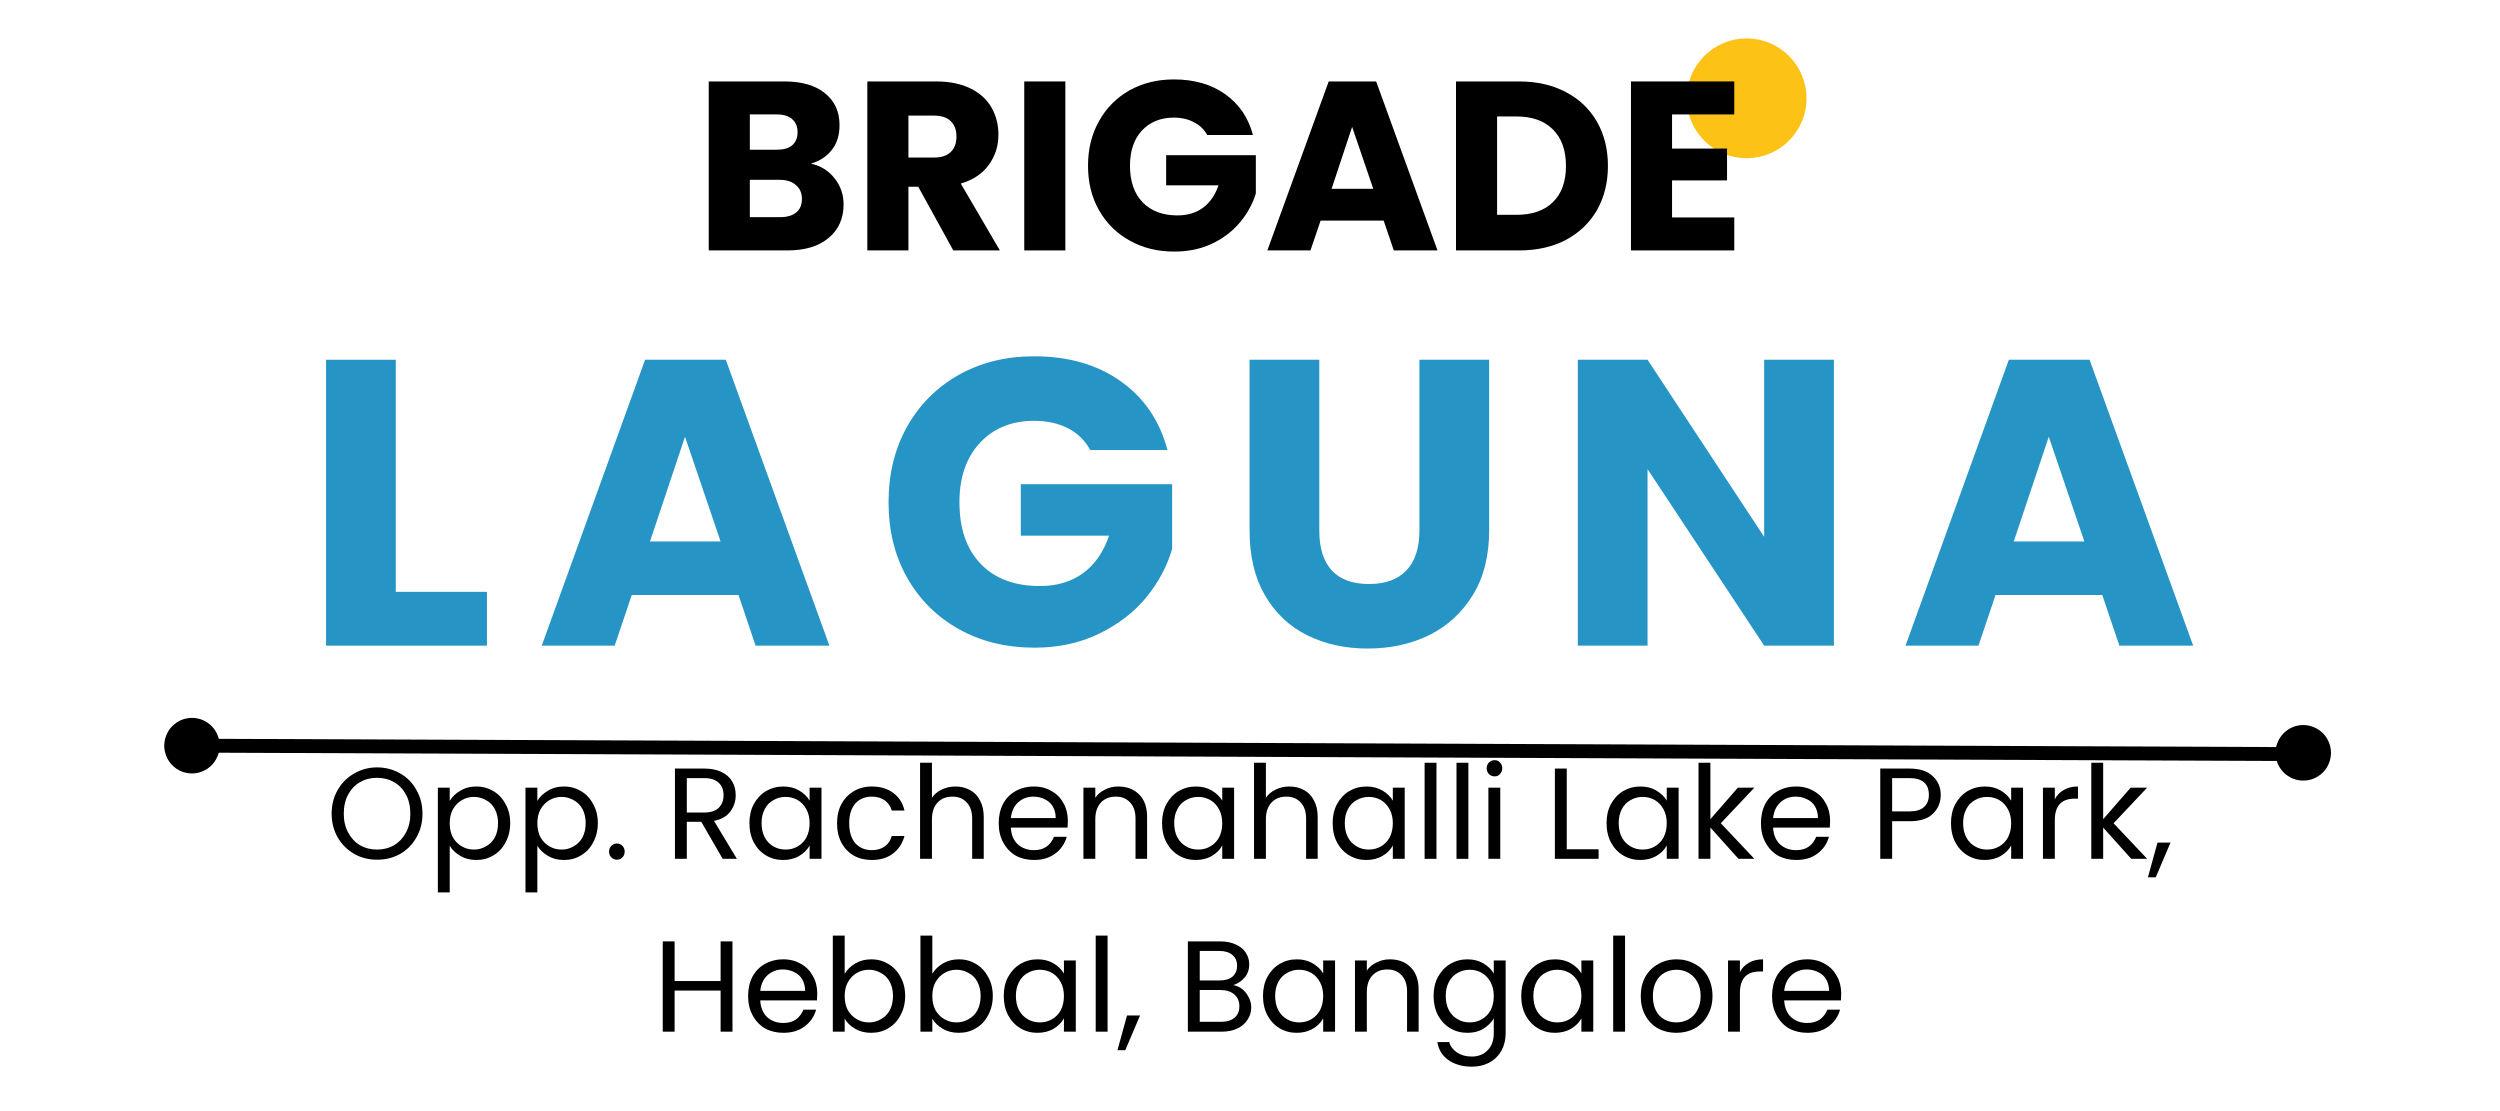 <svg xmlns="http://www.w3.org/2000/svg" xmlns:xlink="http://www.w3.org/1999/xlink" width="180" zoomAndPan="magnify" viewBox="0 0 135 60" height="80" preserveAspectRatio="xMidYMid meet" version="1.0"><defs><filter x="0%" y="0%" width="100%" height="100%" id="ee0676c01c"><feColorMatrix values="0 0 0 0 1 0 0 0 0 1 0 0 0 0 1 0 0 0 1 0" color-interpolation-filters="sRGB"/></filter><g/><clipPath id="b257168c34"><path d="M 91.082 2.074 L 97.551 2.074 L 97.551 8.543 L 91.082 8.543 Z M 91.082 2.074 " clip-rule="nonzero"/></clipPath><clipPath id="b5729feee0"><path d="M 94.316 2.074 C 92.531 2.074 91.082 3.523 91.082 5.309 C 91.082 7.094 92.531 8.543 94.316 8.543 C 96.105 8.543 97.551 7.094 97.551 5.309 C 97.551 3.523 96.105 2.074 94.316 2.074 " clip-rule="nonzero"/></clipPath><mask id="7227acb2f3"><g filter="url(#ee0676c01c)"><rect x="-13.5" width="162" fill="#000000" y="-6" height="72" fill-opacity="0.937"/></g></mask><clipPath id="75d610e646"><rect x="0" width="107" y="0" height="32"/></clipPath></defs><g clip-path="url(#b257168c34)"><g clip-path="url(#b5729feee0)"><path fill="#fcc216" d="M 91.082 2.074 L 97.551 2.074 L 97.551 8.543 L 91.082 8.543 Z M 91.082 2.074 " fill-opacity="1" fill-rule="nonzero"/></g></g><g fill="#000000" fill-opacity="1"><g transform="translate(37.46, 13.523)"><g><path d="M 6.328 -4.688 C 6.859 -4.57 7.285 -4.305 7.609 -3.891 C 7.93 -3.484 8.094 -3.016 8.094 -2.484 C 8.094 -1.723 7.82 -1.117 7.281 -0.672 C 6.75 -0.223 6.008 0 5.062 0 L 0.812 0 L 0.812 -9.125 L 4.906 -9.125 C 5.844 -9.125 6.57 -8.91 7.094 -8.484 C 7.613 -8.066 7.875 -7.492 7.875 -6.766 C 7.875 -6.223 7.734 -5.773 7.453 -5.422 C 7.172 -5.066 6.797 -4.82 6.328 -4.688 Z M 3.031 -5.438 L 4.484 -5.438 C 4.848 -5.438 5.125 -5.516 5.312 -5.672 C 5.508 -5.836 5.609 -6.078 5.609 -6.391 C 5.609 -6.691 5.508 -6.926 5.312 -7.094 C 5.125 -7.258 4.848 -7.344 4.484 -7.344 L 3.031 -7.344 Z M 4.672 -1.797 C 5.035 -1.797 5.32 -1.879 5.531 -2.047 C 5.738 -2.211 5.844 -2.457 5.844 -2.781 C 5.844 -3.102 5.734 -3.352 5.516 -3.531 C 5.305 -3.719 5.016 -3.812 4.641 -3.812 L 3.031 -3.812 L 3.031 -1.797 Z M 4.672 -1.797 "/></g></g></g><g fill="#000000" fill-opacity="1"><g transform="translate(46.024, 13.523)"><g><path d="M 5.453 0 L 3.562 -3.438 L 3.031 -3.438 L 3.031 0 L 0.812 0 L 0.812 -9.125 L 4.531 -9.125 C 5.25 -9.125 5.863 -9 6.375 -8.75 C 6.883 -8.5 7.266 -8.156 7.516 -7.719 C 7.766 -7.281 7.891 -6.789 7.891 -6.25 C 7.891 -5.645 7.719 -5.102 7.375 -4.625 C 7.031 -4.145 6.523 -3.805 5.859 -3.609 L 7.969 0 Z M 3.031 -5.016 L 4.406 -5.016 C 4.812 -5.016 5.113 -5.113 5.312 -5.312 C 5.52 -5.508 5.625 -5.789 5.625 -6.156 C 5.625 -6.508 5.52 -6.785 5.312 -6.984 C 5.113 -7.18 4.812 -7.281 4.406 -7.281 L 3.031 -7.281 Z M 3.031 -5.016 "/></g></g></g><g fill="#000000" fill-opacity="1"><g transform="translate(54.498, 13.523)"><g><path d="M 3.031 -9.125 L 3.031 0 L 0.812 0 L 0.812 -9.125 Z M 3.031 -9.125 "/></g></g></g><g fill="#000000" fill-opacity="1"><g transform="translate(58.331, 13.523)"><g><path d="M 6.859 -6.234 C 6.691 -6.535 6.453 -6.766 6.141 -6.922 C 5.836 -7.086 5.477 -7.172 5.062 -7.172 C 4.344 -7.172 3.766 -6.938 3.328 -6.469 C 2.898 -6 2.688 -5.367 2.688 -4.578 C 2.688 -3.734 2.914 -3.07 3.375 -2.594 C 3.832 -2.125 4.457 -1.891 5.25 -1.891 C 5.801 -1.891 6.266 -2.031 6.641 -2.312 C 7.016 -2.594 7.289 -2.992 7.469 -3.516 L 4.641 -3.516 L 4.641 -5.141 L 9.484 -5.141 L 9.484 -3.078 C 9.316 -2.523 9.035 -2.008 8.641 -1.531 C 8.242 -1.051 7.742 -0.664 7.141 -0.375 C 6.535 -0.082 5.848 0.062 5.078 0.062 C 4.18 0.062 3.379 -0.133 2.672 -0.531 C 1.961 -0.926 1.41 -1.473 1.016 -2.172 C 0.617 -2.867 0.422 -3.672 0.422 -4.578 C 0.422 -5.473 0.617 -6.273 1.016 -6.984 C 1.41 -7.691 1.957 -8.242 2.656 -8.641 C 3.363 -9.035 4.164 -9.234 5.062 -9.234 C 6.156 -9.234 7.078 -8.969 7.828 -8.438 C 8.578 -7.906 9.078 -7.172 9.328 -6.234 Z M 6.859 -6.234 "/></g></g></g><g fill="#000000" fill-opacity="1"><g transform="translate(68.234, 13.523)"><g><path d="M 6.484 -1.609 L 3.078 -1.609 L 2.531 0 L 0.203 0 L 3.516 -9.125 L 6.078 -9.125 L 9.391 0 L 7.031 0 Z M 5.922 -3.328 L 4.781 -6.672 L 3.672 -3.328 Z M 5.922 -3.328 "/></g></g></g><g fill="#000000" fill-opacity="1"><g transform="translate(77.812, 13.523)"><g><path d="M 4.219 -9.125 C 5.188 -9.125 6.031 -8.93 6.75 -8.547 C 7.469 -8.172 8.023 -7.641 8.422 -6.953 C 8.816 -6.266 9.016 -5.469 9.016 -4.562 C 9.016 -3.664 8.816 -2.867 8.422 -2.172 C 8.023 -1.484 7.461 -0.945 6.734 -0.562 C 6.016 -0.188 5.176 0 4.219 0 L 0.812 0 L 0.812 -9.125 Z M 4.078 -1.922 C 4.922 -1.922 5.578 -2.148 6.047 -2.609 C 6.516 -3.066 6.75 -3.719 6.75 -4.562 C 6.75 -5.406 6.516 -6.062 6.047 -6.531 C 5.578 -7 4.922 -7.234 4.078 -7.234 L 3.031 -7.234 L 3.031 -1.922 Z M 4.078 -1.922 "/></g></g></g><g fill="#000000" fill-opacity="1"><g transform="translate(87.26, 13.523)"><g><path d="M 3.031 -7.344 L 3.031 -5.5 L 6 -5.5 L 6 -3.781 L 3.031 -3.781 L 3.031 -1.781 L 6.391 -1.781 L 6.391 0 L 0.812 0 L 0.812 -9.125 L 6.391 -9.125 L 6.391 -7.344 Z M 3.031 -7.344 "/></g></g></g><g fill="#000000" fill-opacity="1"><g transform="translate(17.611, 46.377)"><g><path d="M 2.75 0.047 C 2.301 0.047 1.891 -0.055 1.516 -0.266 C 1.141 -0.484 0.844 -0.781 0.625 -1.156 C 0.406 -1.539 0.297 -1.969 0.297 -2.438 C 0.297 -2.914 0.406 -3.344 0.625 -3.719 C 0.844 -4.102 1.141 -4.398 1.516 -4.609 C 1.891 -4.828 2.301 -4.938 2.75 -4.938 C 3.207 -4.938 3.625 -4.828 4 -4.609 C 4.375 -4.398 4.664 -4.102 4.875 -3.719 C 5.094 -3.344 5.203 -2.914 5.203 -2.438 C 5.203 -1.957 5.094 -1.531 4.875 -1.156 C 4.664 -0.781 4.375 -0.484 4 -0.266 C 3.625 -0.055 3.207 0.047 2.75 0.047 Z M 2.75 -0.5 C 3.094 -0.5 3.398 -0.578 3.672 -0.734 C 3.941 -0.898 4.156 -1.129 4.312 -1.422 C 4.469 -1.711 4.547 -2.051 4.547 -2.438 C 4.547 -2.832 4.469 -3.176 4.312 -3.469 C 4.156 -3.758 3.941 -3.984 3.672 -4.141 C 3.398 -4.297 3.094 -4.375 2.75 -4.375 C 2.406 -4.375 2.098 -4.297 1.828 -4.141 C 1.555 -3.984 1.344 -3.758 1.188 -3.469 C 1.031 -3.176 0.953 -2.832 0.953 -2.438 C 0.953 -2.051 1.031 -1.711 1.188 -1.422 C 1.344 -1.129 1.555 -0.898 1.828 -0.734 C 2.098 -0.578 2.406 -0.5 2.75 -0.5 Z M 2.75 -0.5 "/></g></g></g><g fill="#000000" fill-opacity="1"><g transform="translate(23.113, 46.377)"><g><path d="M 1.172 -3.125 C 1.297 -3.344 1.484 -3.523 1.734 -3.672 C 1.984 -3.828 2.273 -3.906 2.609 -3.906 C 2.953 -3.906 3.258 -3.82 3.531 -3.656 C 3.812 -3.488 4.031 -3.254 4.188 -2.953 C 4.352 -2.66 4.438 -2.32 4.438 -1.938 C 4.438 -1.539 4.352 -1.191 4.188 -0.891 C 4.031 -0.586 3.812 -0.352 3.531 -0.188 C 3.258 -0.02 2.953 0.062 2.609 0.062 C 2.285 0.062 2 -0.008 1.75 -0.156 C 1.5 -0.301 1.305 -0.484 1.172 -0.703 L 1.172 1.812 L 0.531 1.812 L 0.531 -3.844 L 1.172 -3.844 Z M 3.781 -1.938 C 3.781 -2.219 3.723 -2.469 3.609 -2.688 C 3.492 -2.906 3.332 -3.066 3.125 -3.172 C 2.926 -3.285 2.711 -3.344 2.484 -3.344 C 2.242 -3.344 2.023 -3.285 1.828 -3.172 C 1.629 -3.055 1.469 -2.891 1.344 -2.672 C 1.227 -2.461 1.172 -2.211 1.172 -1.922 C 1.172 -1.629 1.227 -1.375 1.344 -1.156 C 1.469 -0.945 1.629 -0.785 1.828 -0.672 C 2.023 -0.555 2.242 -0.5 2.484 -0.5 C 2.711 -0.5 2.926 -0.555 3.125 -0.672 C 3.332 -0.785 3.492 -0.945 3.609 -1.156 C 3.723 -1.375 3.781 -1.633 3.781 -1.938 Z M 3.781 -1.938 "/></g></g></g><g fill="#000000" fill-opacity="1"><g transform="translate(27.845, 46.377)"><g><path d="M 1.172 -3.125 C 1.297 -3.344 1.484 -3.523 1.734 -3.672 C 1.984 -3.828 2.273 -3.906 2.609 -3.906 C 2.953 -3.906 3.258 -3.82 3.531 -3.656 C 3.812 -3.488 4.031 -3.254 4.188 -2.953 C 4.352 -2.66 4.438 -2.32 4.438 -1.938 C 4.438 -1.539 4.352 -1.191 4.188 -0.891 C 4.031 -0.586 3.812 -0.352 3.531 -0.188 C 3.258 -0.02 2.953 0.062 2.609 0.062 C 2.285 0.062 2 -0.008 1.75 -0.156 C 1.5 -0.301 1.305 -0.484 1.172 -0.703 L 1.172 1.812 L 0.531 1.812 L 0.531 -3.844 L 1.172 -3.844 Z M 3.781 -1.938 C 3.781 -2.219 3.723 -2.469 3.609 -2.688 C 3.492 -2.906 3.332 -3.066 3.125 -3.172 C 2.926 -3.285 2.711 -3.344 2.484 -3.344 C 2.242 -3.344 2.023 -3.285 1.828 -3.172 C 1.629 -3.055 1.469 -2.891 1.344 -2.672 C 1.227 -2.461 1.172 -2.211 1.172 -1.922 C 1.172 -1.629 1.227 -1.375 1.344 -1.156 C 1.469 -0.945 1.629 -0.785 1.828 -0.672 C 2.023 -0.555 2.242 -0.5 2.484 -0.5 C 2.711 -0.5 2.926 -0.555 3.125 -0.672 C 3.332 -0.785 3.492 -0.945 3.609 -1.156 C 3.723 -1.375 3.781 -1.633 3.781 -1.938 Z M 3.781 -1.938 "/></g></g></g><g fill="#000000" fill-opacity="1"><g transform="translate(32.577, 46.377)"><g><path d="M 0.734 0.047 C 0.617 0.047 0.52 0.004 0.438 -0.078 C 0.352 -0.16 0.312 -0.266 0.312 -0.391 C 0.312 -0.516 0.352 -0.617 0.438 -0.703 C 0.52 -0.785 0.617 -0.828 0.734 -0.828 C 0.859 -0.828 0.957 -0.785 1.031 -0.703 C 1.113 -0.617 1.156 -0.516 1.156 -0.391 C 1.156 -0.266 1.113 -0.16 1.031 -0.078 C 0.957 0.004 0.859 0.047 0.734 0.047 Z M 0.734 0.047 "/></g></g></g><g fill="#000000" fill-opacity="1"><g transform="translate(34.047, 46.377)"><g/></g></g><g fill="#000000" fill-opacity="1"><g transform="translate(35.916, 46.377)"><g><path d="M 3.109 0 L 1.953 -2 L 1.172 -2 L 1.172 0 L 0.531 0 L 0.531 -4.875 L 2.109 -4.875 C 2.484 -4.875 2.797 -4.812 3.047 -4.688 C 3.305 -4.562 3.5 -4.391 3.625 -4.172 C 3.75 -3.961 3.812 -3.719 3.812 -3.438 C 3.812 -3.102 3.711 -2.805 3.516 -2.547 C 3.328 -2.297 3.035 -2.129 2.641 -2.047 L 3.875 0 Z M 1.172 -2.5 L 2.109 -2.5 C 2.453 -2.5 2.711 -2.582 2.891 -2.75 C 3.066 -2.926 3.156 -3.156 3.156 -3.438 C 3.156 -3.727 3.066 -3.953 2.891 -4.109 C 2.723 -4.273 2.461 -4.359 2.109 -4.359 L 1.172 -4.359 Z M 1.172 -2.5 "/></g></g></g><g fill="#000000" fill-opacity="1"><g transform="translate(40.172, 46.377)"><g><path d="M 0.297 -1.938 C 0.297 -2.32 0.375 -2.66 0.531 -2.953 C 0.695 -3.254 0.914 -3.488 1.188 -3.656 C 1.469 -3.82 1.781 -3.906 2.125 -3.906 C 2.457 -3.906 2.742 -3.832 2.984 -3.688 C 3.234 -3.539 3.422 -3.359 3.547 -3.141 L 3.547 -3.844 L 4.188 -3.844 L 4.188 0 L 3.547 0 L 3.547 -0.719 C 3.422 -0.488 3.234 -0.301 2.984 -0.156 C 2.734 -0.008 2.441 0.062 2.109 0.062 C 1.773 0.062 1.469 -0.02 1.188 -0.188 C 0.914 -0.352 0.695 -0.586 0.531 -0.891 C 0.375 -1.191 0.297 -1.539 0.297 -1.938 Z M 3.547 -1.922 C 3.547 -2.211 3.488 -2.461 3.375 -2.672 C 3.258 -2.891 3.102 -3.055 2.906 -3.172 C 2.707 -3.285 2.488 -3.344 2.25 -3.344 C 2.008 -3.344 1.789 -3.285 1.594 -3.172 C 1.395 -3.066 1.238 -2.906 1.125 -2.688 C 1.008 -2.469 0.953 -2.219 0.953 -1.938 C 0.953 -1.633 1.008 -1.375 1.125 -1.156 C 1.238 -0.945 1.395 -0.785 1.594 -0.672 C 1.789 -0.555 2.008 -0.5 2.25 -0.5 C 2.488 -0.5 2.707 -0.555 2.906 -0.672 C 3.102 -0.785 3.258 -0.945 3.375 -1.156 C 3.488 -1.375 3.547 -1.629 3.547 -1.922 Z M 3.547 -1.922 "/></g></g></g><g fill="#000000" fill-opacity="1"><g transform="translate(44.904, 46.377)"><g><path d="M 0.297 -1.922 C 0.297 -2.316 0.375 -2.66 0.531 -2.953 C 0.695 -3.254 0.922 -3.488 1.203 -3.656 C 1.484 -3.82 1.805 -3.906 2.172 -3.906 C 2.641 -3.906 3.023 -3.789 3.328 -3.562 C 3.641 -3.332 3.844 -3.016 3.938 -2.609 L 3.25 -2.609 C 3.188 -2.836 3.062 -3.02 2.875 -3.156 C 2.688 -3.289 2.453 -3.359 2.172 -3.359 C 1.805 -3.359 1.508 -3.234 1.281 -2.984 C 1.062 -2.734 0.953 -2.379 0.953 -1.922 C 0.953 -1.461 1.062 -1.102 1.281 -0.844 C 1.508 -0.594 1.805 -0.469 2.172 -0.469 C 2.453 -0.469 2.688 -0.535 2.875 -0.672 C 3.062 -0.805 3.188 -0.992 3.25 -1.234 L 3.938 -1.234 C 3.832 -0.836 3.625 -0.52 3.312 -0.281 C 3.008 -0.051 2.629 0.062 2.172 0.062 C 1.805 0.062 1.484 -0.016 1.203 -0.172 C 0.922 -0.336 0.695 -0.57 0.531 -0.875 C 0.375 -1.176 0.297 -1.523 0.297 -1.922 Z M 0.297 -1.922 "/></g></g></g><g fill="#000000" fill-opacity="1"><g transform="translate(49.153, 46.377)"><g><path d="M 2.438 -3.906 C 2.727 -3.906 2.988 -3.844 3.219 -3.719 C 3.457 -3.594 3.641 -3.406 3.766 -3.156 C 3.898 -2.914 3.969 -2.617 3.969 -2.266 L 3.969 0 L 3.344 0 L 3.344 -2.172 C 3.344 -2.555 3.242 -2.848 3.047 -3.047 C 2.859 -3.254 2.602 -3.359 2.281 -3.359 C 1.938 -3.359 1.664 -3.25 1.469 -3.031 C 1.27 -2.82 1.172 -2.52 1.172 -2.125 L 1.172 0 L 0.531 0 L 0.531 -5.188 L 1.172 -5.188 L 1.172 -3.297 C 1.297 -3.484 1.469 -3.629 1.688 -3.734 C 1.914 -3.848 2.164 -3.906 2.438 -3.906 Z M 2.438 -3.906 "/></g></g></g><g fill="#000000" fill-opacity="1"><g transform="translate(53.633, 46.377)"><g><path d="M 4.031 -2.062 C 4.031 -1.945 4.023 -1.82 4.016 -1.688 L 0.953 -1.688 C 0.973 -1.301 1.098 -1 1.328 -0.781 C 1.566 -0.57 1.859 -0.469 2.203 -0.469 C 2.473 -0.469 2.695 -0.531 2.875 -0.656 C 3.062 -0.789 3.195 -0.969 3.281 -1.188 L 3.969 -1.188 C 3.863 -0.812 3.656 -0.508 3.344 -0.281 C 3.039 -0.051 2.66 0.062 2.203 0.062 C 1.836 0.062 1.508 -0.016 1.219 -0.172 C 0.938 -0.336 0.711 -0.57 0.547 -0.875 C 0.379 -1.176 0.297 -1.523 0.297 -1.922 C 0.297 -2.316 0.375 -2.664 0.531 -2.969 C 0.695 -3.27 0.922 -3.5 1.203 -3.656 C 1.492 -3.82 1.828 -3.906 2.203 -3.906 C 2.566 -3.906 2.883 -3.82 3.156 -3.656 C 3.438 -3.5 3.648 -3.281 3.797 -3 C 3.953 -2.727 4.031 -2.414 4.031 -2.062 Z M 3.375 -2.203 C 3.375 -2.441 3.32 -2.648 3.219 -2.828 C 3.113 -3.004 2.969 -3.133 2.781 -3.219 C 2.594 -3.312 2.391 -3.359 2.172 -3.359 C 1.848 -3.359 1.57 -3.254 1.344 -3.047 C 1.125 -2.848 0.992 -2.566 0.953 -2.203 Z M 3.375 -2.203 "/></g></g></g><g fill="#000000" fill-opacity="1"><g transform="translate(57.974, 46.377)"><g><path d="M 2.406 -3.906 C 2.875 -3.906 3.25 -3.766 3.531 -3.484 C 3.82 -3.203 3.969 -2.797 3.969 -2.266 L 3.969 0 L 3.344 0 L 3.344 -2.172 C 3.344 -2.555 3.242 -2.848 3.047 -3.047 C 2.859 -3.254 2.602 -3.359 2.281 -3.359 C 1.938 -3.359 1.664 -3.25 1.469 -3.031 C 1.27 -2.82 1.172 -2.52 1.172 -2.125 L 1.172 0 L 0.531 0 L 0.531 -3.844 L 1.172 -3.844 L 1.172 -3.297 C 1.297 -3.484 1.469 -3.629 1.688 -3.734 C 1.906 -3.848 2.145 -3.906 2.406 -3.906 Z M 2.406 -3.906 "/></g></g></g><g fill="#000000" fill-opacity="1"><g transform="translate(62.454, 46.377)"><g><path d="M 0.297 -1.938 C 0.297 -2.32 0.375 -2.66 0.531 -2.953 C 0.695 -3.254 0.914 -3.488 1.188 -3.656 C 1.469 -3.82 1.781 -3.906 2.125 -3.906 C 2.457 -3.906 2.742 -3.832 2.984 -3.688 C 3.234 -3.539 3.422 -3.359 3.547 -3.141 L 3.547 -3.844 L 4.188 -3.844 L 4.188 0 L 3.547 0 L 3.547 -0.719 C 3.422 -0.488 3.234 -0.301 2.984 -0.156 C 2.734 -0.008 2.441 0.062 2.109 0.062 C 1.773 0.062 1.469 -0.02 1.188 -0.188 C 0.914 -0.352 0.695 -0.586 0.531 -0.891 C 0.375 -1.191 0.297 -1.539 0.297 -1.938 Z M 3.547 -1.922 C 3.547 -2.211 3.488 -2.461 3.375 -2.672 C 3.258 -2.891 3.102 -3.055 2.906 -3.172 C 2.707 -3.285 2.488 -3.344 2.25 -3.344 C 2.008 -3.344 1.789 -3.285 1.594 -3.172 C 1.395 -3.066 1.238 -2.906 1.125 -2.688 C 1.008 -2.469 0.953 -2.219 0.953 -1.938 C 0.953 -1.633 1.008 -1.375 1.125 -1.156 C 1.238 -0.945 1.395 -0.785 1.594 -0.672 C 1.789 -0.555 2.008 -0.5 2.25 -0.5 C 2.488 -0.5 2.707 -0.555 2.906 -0.672 C 3.102 -0.785 3.258 -0.945 3.375 -1.156 C 3.488 -1.375 3.547 -1.629 3.547 -1.922 Z M 3.547 -1.922 "/></g></g></g><g fill="#000000" fill-opacity="1"><g transform="translate(67.186, 46.377)"><g><path d="M 2.438 -3.906 C 2.727 -3.906 2.988 -3.844 3.219 -3.719 C 3.457 -3.594 3.641 -3.406 3.766 -3.156 C 3.898 -2.914 3.969 -2.617 3.969 -2.266 L 3.969 0 L 3.344 0 L 3.344 -2.172 C 3.344 -2.555 3.242 -2.848 3.047 -3.047 C 2.859 -3.254 2.602 -3.359 2.281 -3.359 C 1.938 -3.359 1.664 -3.25 1.469 -3.031 C 1.27 -2.82 1.172 -2.52 1.172 -2.125 L 1.172 0 L 0.531 0 L 0.531 -5.188 L 1.172 -5.188 L 1.172 -3.297 C 1.297 -3.484 1.469 -3.629 1.688 -3.734 C 1.914 -3.848 2.164 -3.906 2.438 -3.906 Z M 2.438 -3.906 "/></g></g></g><g fill="#000000" fill-opacity="1"><g transform="translate(71.666, 46.377)"><g><path d="M 0.297 -1.938 C 0.297 -2.32 0.375 -2.66 0.531 -2.953 C 0.695 -3.254 0.914 -3.488 1.188 -3.656 C 1.469 -3.82 1.781 -3.906 2.125 -3.906 C 2.457 -3.906 2.742 -3.832 2.984 -3.688 C 3.234 -3.539 3.422 -3.359 3.547 -3.141 L 3.547 -3.844 L 4.188 -3.844 L 4.188 0 L 3.547 0 L 3.547 -0.719 C 3.422 -0.488 3.234 -0.301 2.984 -0.156 C 2.734 -0.008 2.441 0.062 2.109 0.062 C 1.773 0.062 1.469 -0.02 1.188 -0.188 C 0.914 -0.352 0.695 -0.586 0.531 -0.891 C 0.375 -1.191 0.297 -1.539 0.297 -1.938 Z M 3.547 -1.922 C 3.547 -2.211 3.488 -2.461 3.375 -2.672 C 3.258 -2.891 3.102 -3.055 2.906 -3.172 C 2.707 -3.285 2.488 -3.344 2.25 -3.344 C 2.008 -3.344 1.789 -3.285 1.594 -3.172 C 1.395 -3.066 1.238 -2.906 1.125 -2.688 C 1.008 -2.469 0.953 -2.219 0.953 -1.938 C 0.953 -1.633 1.008 -1.375 1.125 -1.156 C 1.238 -0.945 1.395 -0.785 1.594 -0.672 C 1.789 -0.555 2.008 -0.5 2.25 -0.5 C 2.488 -0.5 2.707 -0.555 2.906 -0.672 C 3.102 -0.785 3.258 -0.945 3.375 -1.156 C 3.488 -1.375 3.547 -1.629 3.547 -1.922 Z M 3.547 -1.922 "/></g></g></g><g fill="#000000" fill-opacity="1"><g transform="translate(76.398, 46.377)"><g><path d="M 1.172 -5.188 L 1.172 0 L 0.531 0 L 0.531 -5.188 Z M 1.172 -5.188 "/></g></g></g><g fill="#000000" fill-opacity="1"><g transform="translate(78.12, 46.377)"><g><path d="M 1.172 -5.188 L 1.172 0 L 0.531 0 L 0.531 -5.188 Z M 1.172 -5.188 "/></g></g></g><g fill="#000000" fill-opacity="1"><g transform="translate(79.842, 46.377)"><g><path d="M 0.875 -4.453 C 0.75 -4.453 0.645 -4.492 0.562 -4.578 C 0.477 -4.672 0.438 -4.773 0.438 -4.891 C 0.438 -5.016 0.477 -5.117 0.562 -5.203 C 0.645 -5.285 0.75 -5.328 0.875 -5.328 C 0.988 -5.328 1.082 -5.285 1.156 -5.203 C 1.238 -5.117 1.281 -5.016 1.281 -4.891 C 1.281 -4.773 1.238 -4.672 1.156 -4.578 C 1.082 -4.492 0.988 -4.453 0.875 -4.453 Z M 1.172 -3.844 L 1.172 0 L 0.531 0 L 0.531 -3.844 Z M 1.172 -3.844 "/></g></g></g><g fill="#000000" fill-opacity="1"><g transform="translate(81.564, 46.377)"><g/></g></g><g fill="#000000" fill-opacity="1"><g transform="translate(83.433, 46.377)"><g><path d="M 1.172 -0.516 L 2.891 -0.516 L 2.891 0 L 0.531 0 L 0.531 -4.875 L 1.172 -4.875 Z M 1.172 -0.516 "/></g></g></g><g fill="#000000" fill-opacity="1"><g transform="translate(86.457, 46.377)"><g><path d="M 0.297 -1.938 C 0.297 -2.32 0.375 -2.66 0.531 -2.953 C 0.695 -3.254 0.914 -3.488 1.188 -3.656 C 1.469 -3.82 1.781 -3.906 2.125 -3.906 C 2.457 -3.906 2.742 -3.832 2.984 -3.688 C 3.234 -3.539 3.422 -3.359 3.547 -3.141 L 3.547 -3.844 L 4.188 -3.844 L 4.188 0 L 3.547 0 L 3.547 -0.719 C 3.422 -0.488 3.234 -0.301 2.984 -0.156 C 2.734 -0.008 2.441 0.062 2.109 0.062 C 1.773 0.062 1.469 -0.02 1.188 -0.188 C 0.914 -0.352 0.695 -0.586 0.531 -0.891 C 0.375 -1.191 0.297 -1.539 0.297 -1.938 Z M 3.547 -1.922 C 3.547 -2.211 3.488 -2.461 3.375 -2.672 C 3.258 -2.891 3.102 -3.055 2.906 -3.172 C 2.707 -3.285 2.488 -3.344 2.25 -3.344 C 2.008 -3.344 1.789 -3.285 1.594 -3.172 C 1.395 -3.066 1.238 -2.906 1.125 -2.688 C 1.008 -2.469 0.953 -2.219 0.953 -1.938 C 0.953 -1.633 1.008 -1.375 1.125 -1.156 C 1.238 -0.945 1.395 -0.785 1.594 -0.672 C 1.789 -0.555 2.008 -0.5 2.25 -0.5 C 2.488 -0.5 2.707 -0.555 2.906 -0.672 C 3.102 -0.785 3.258 -0.945 3.375 -1.156 C 3.488 -1.375 3.547 -1.629 3.547 -1.922 Z M 3.547 -1.922 "/></g></g></g><g fill="#000000" fill-opacity="1"><g transform="translate(91.189, 46.377)"><g><path d="M 2.688 0 L 1.172 -1.688 L 1.172 0 L 0.531 0 L 0.531 -5.188 L 1.172 -5.188 L 1.172 -2.141 L 2.656 -3.844 L 3.547 -3.844 L 1.734 -1.922 L 3.547 0 Z M 2.688 0 "/></g></g></g><g fill="#000000" fill-opacity="1"><g transform="translate(94.794, 46.377)"><g><path d="M 4.031 -2.062 C 4.031 -1.945 4.023 -1.82 4.016 -1.688 L 0.953 -1.688 C 0.973 -1.301 1.098 -1 1.328 -0.781 C 1.566 -0.57 1.859 -0.469 2.203 -0.469 C 2.473 -0.469 2.695 -0.531 2.875 -0.656 C 3.062 -0.789 3.195 -0.969 3.281 -1.188 L 3.969 -1.188 C 3.863 -0.812 3.656 -0.508 3.344 -0.281 C 3.039 -0.051 2.66 0.062 2.203 0.062 C 1.836 0.062 1.508 -0.016 1.219 -0.172 C 0.938 -0.336 0.711 -0.57 0.547 -0.875 C 0.379 -1.176 0.297 -1.523 0.297 -1.922 C 0.297 -2.316 0.375 -2.664 0.531 -2.969 C 0.695 -3.27 0.922 -3.5 1.203 -3.656 C 1.492 -3.82 1.828 -3.906 2.203 -3.906 C 2.566 -3.906 2.883 -3.82 3.156 -3.656 C 3.438 -3.5 3.648 -3.281 3.797 -3 C 3.953 -2.727 4.031 -2.414 4.031 -2.062 Z M 3.375 -2.203 C 3.375 -2.441 3.32 -2.648 3.219 -2.828 C 3.113 -3.004 2.969 -3.133 2.781 -3.219 C 2.594 -3.312 2.391 -3.359 2.172 -3.359 C 1.848 -3.359 1.57 -3.254 1.344 -3.047 C 1.125 -2.848 0.992 -2.566 0.953 -2.203 Z M 3.375 -2.203 "/></g></g></g><g fill="#000000" fill-opacity="1"><g transform="translate(99.134, 46.377)"><g/></g></g><g fill="#000000" fill-opacity="1"><g transform="translate(101.003, 46.377)"><g><path d="M 3.797 -3.453 C 3.797 -3.047 3.656 -2.707 3.375 -2.438 C 3.102 -2.164 2.68 -2.031 2.109 -2.031 L 1.172 -2.031 L 1.172 0 L 0.531 0 L 0.531 -4.875 L 2.109 -4.875 C 2.66 -4.875 3.078 -4.738 3.359 -4.469 C 3.648 -4.207 3.797 -3.867 3.797 -3.453 Z M 2.109 -2.562 C 2.461 -2.562 2.723 -2.641 2.891 -2.797 C 3.066 -2.953 3.156 -3.172 3.156 -3.453 C 3.156 -4.055 2.805 -4.359 2.109 -4.359 L 1.172 -4.359 L 1.172 -2.562 Z M 2.109 -2.562 "/></g></g></g><g fill="#000000" fill-opacity="1"><g transform="translate(105.056, 46.377)"><g><path d="M 0.297 -1.938 C 0.297 -2.32 0.375 -2.66 0.531 -2.953 C 0.695 -3.254 0.914 -3.488 1.188 -3.656 C 1.469 -3.82 1.781 -3.906 2.125 -3.906 C 2.457 -3.906 2.742 -3.832 2.984 -3.688 C 3.234 -3.539 3.422 -3.359 3.547 -3.141 L 3.547 -3.844 L 4.188 -3.844 L 4.188 0 L 3.547 0 L 3.547 -0.719 C 3.422 -0.488 3.234 -0.301 2.984 -0.156 C 2.734 -0.008 2.441 0.062 2.109 0.062 C 1.773 0.062 1.469 -0.02 1.188 -0.188 C 0.914 -0.352 0.695 -0.586 0.531 -0.891 C 0.375 -1.191 0.297 -1.539 0.297 -1.938 Z M 3.547 -1.922 C 3.547 -2.211 3.488 -2.461 3.375 -2.672 C 3.258 -2.891 3.102 -3.055 2.906 -3.172 C 2.707 -3.285 2.488 -3.344 2.25 -3.344 C 2.008 -3.344 1.789 -3.285 1.594 -3.172 C 1.395 -3.066 1.238 -2.906 1.125 -2.688 C 1.008 -2.469 0.953 -2.219 0.953 -1.938 C 0.953 -1.633 1.008 -1.375 1.125 -1.156 C 1.238 -0.945 1.395 -0.785 1.594 -0.672 C 1.789 -0.555 2.008 -0.5 2.25 -0.5 C 2.488 -0.5 2.707 -0.555 2.906 -0.672 C 3.102 -0.785 3.258 -0.945 3.375 -1.156 C 3.488 -1.375 3.547 -1.629 3.547 -1.922 Z M 3.547 -1.922 "/></g></g></g><g fill="#000000" fill-opacity="1"><g transform="translate(109.788, 46.377)"><g><path d="M 1.172 -3.219 C 1.285 -3.438 1.445 -3.602 1.656 -3.719 C 1.863 -3.844 2.117 -3.906 2.422 -3.906 L 2.422 -3.25 L 2.25 -3.25 C 1.531 -3.25 1.172 -2.863 1.172 -2.094 L 1.172 0 L 0.531 0 L 0.531 -3.844 L 1.172 -3.844 Z M 1.172 -3.219 "/></g></g></g><g fill="#000000" fill-opacity="1"><g transform="translate(112.399, 46.377)"><g><path d="M 2.688 0 L 1.172 -1.688 L 1.172 0 L 0.531 0 L 0.531 -5.188 L 1.172 -5.188 L 1.172 -2.141 L 2.656 -3.844 L 3.547 -3.844 L 1.734 -1.922 L 3.547 0 Z M 2.688 0 "/></g></g></g><g fill="#000000" fill-opacity="1"><g transform="translate(116.004, 46.377)"><g><path d="M 1.203 -0.875 L 0.406 1 L -0.016 1 L 0.5 -0.875 Z M 1.203 -0.875 "/></g></g></g><g fill="#000000" fill-opacity="1"><g transform="translate(35.257, 55.71)"><g><path d="M 4.297 -4.875 L 4.297 0 L 3.656 0 L 3.656 -2.219 L 1.172 -2.219 L 1.172 0 L 0.531 0 L 0.531 -4.875 L 1.172 -4.875 L 1.172 -2.734 L 3.656 -2.734 L 3.656 -4.875 Z M 4.297 -4.875 "/></g></g></g><g fill="#000000" fill-opacity="1"><g transform="translate(40.101, 55.71)"><g><path d="M 4.031 -2.062 C 4.031 -1.945 4.023 -1.82 4.016 -1.688 L 0.953 -1.688 C 0.973 -1.301 1.098 -1 1.328 -0.781 C 1.566 -0.57 1.859 -0.469 2.203 -0.469 C 2.473 -0.469 2.695 -0.531 2.875 -0.656 C 3.062 -0.789 3.195 -0.969 3.281 -1.188 L 3.969 -1.188 C 3.863 -0.812 3.656 -0.508 3.344 -0.281 C 3.039 -0.051 2.66 0.062 2.203 0.062 C 1.836 0.062 1.508 -0.016 1.219 -0.172 C 0.938 -0.336 0.711 -0.57 0.547 -0.875 C 0.379 -1.176 0.297 -1.523 0.297 -1.922 C 0.297 -2.316 0.375 -2.664 0.531 -2.969 C 0.695 -3.27 0.922 -3.5 1.203 -3.656 C 1.492 -3.82 1.828 -3.906 2.203 -3.906 C 2.566 -3.906 2.883 -3.82 3.156 -3.656 C 3.438 -3.5 3.648 -3.281 3.797 -3 C 3.953 -2.727 4.031 -2.414 4.031 -2.062 Z M 3.375 -2.203 C 3.375 -2.441 3.32 -2.648 3.219 -2.828 C 3.113 -3.004 2.969 -3.133 2.781 -3.219 C 2.594 -3.312 2.391 -3.359 2.172 -3.359 C 1.848 -3.359 1.57 -3.254 1.344 -3.047 C 1.125 -2.848 0.992 -2.566 0.953 -2.203 Z M 3.375 -2.203 "/></g></g></g><g fill="#000000" fill-opacity="1"><g transform="translate(44.441, 55.71)"><g><path d="M 1.172 -3.125 C 1.305 -3.352 1.5 -3.539 1.75 -3.688 C 2 -3.832 2.285 -3.906 2.609 -3.906 C 2.953 -3.906 3.258 -3.82 3.531 -3.656 C 3.812 -3.488 4.031 -3.254 4.188 -2.953 C 4.352 -2.66 4.438 -2.32 4.438 -1.938 C 4.438 -1.539 4.352 -1.191 4.188 -0.891 C 4.031 -0.586 3.812 -0.352 3.531 -0.188 C 3.258 -0.02 2.953 0.062 2.609 0.062 C 2.273 0.062 1.984 -0.008 1.734 -0.156 C 1.484 -0.301 1.297 -0.484 1.172 -0.703 L 1.172 0 L 0.531 0 L 0.531 -5.188 L 1.172 -5.188 Z M 3.781 -1.938 C 3.781 -2.219 3.723 -2.469 3.609 -2.688 C 3.492 -2.906 3.332 -3.066 3.125 -3.172 C 2.926 -3.285 2.711 -3.344 2.484 -3.344 C 2.242 -3.344 2.023 -3.285 1.828 -3.172 C 1.629 -3.055 1.469 -2.891 1.344 -2.672 C 1.227 -2.461 1.172 -2.211 1.172 -1.922 C 1.172 -1.629 1.227 -1.375 1.344 -1.156 C 1.469 -0.945 1.629 -0.785 1.828 -0.672 C 2.023 -0.555 2.242 -0.5 2.484 -0.5 C 2.711 -0.5 2.926 -0.555 3.125 -0.672 C 3.332 -0.785 3.492 -0.945 3.609 -1.156 C 3.723 -1.375 3.781 -1.633 3.781 -1.938 Z M 3.781 -1.938 "/></g></g></g><g fill="#000000" fill-opacity="1"><g transform="translate(49.173, 55.71)"><g><path d="M 1.172 -3.125 C 1.305 -3.352 1.5 -3.539 1.75 -3.688 C 2 -3.832 2.285 -3.906 2.609 -3.906 C 2.953 -3.906 3.258 -3.82 3.531 -3.656 C 3.812 -3.488 4.031 -3.254 4.188 -2.953 C 4.352 -2.66 4.438 -2.32 4.438 -1.938 C 4.438 -1.539 4.352 -1.191 4.188 -0.891 C 4.031 -0.586 3.812 -0.352 3.531 -0.188 C 3.258 -0.02 2.953 0.062 2.609 0.062 C 2.273 0.062 1.984 -0.008 1.734 -0.156 C 1.484 -0.301 1.297 -0.484 1.172 -0.703 L 1.172 0 L 0.531 0 L 0.531 -5.188 L 1.172 -5.188 Z M 3.781 -1.938 C 3.781 -2.219 3.723 -2.469 3.609 -2.688 C 3.492 -2.906 3.332 -3.066 3.125 -3.172 C 2.926 -3.285 2.711 -3.344 2.484 -3.344 C 2.242 -3.344 2.023 -3.285 1.828 -3.172 C 1.629 -3.055 1.469 -2.891 1.344 -2.672 C 1.227 -2.461 1.172 -2.211 1.172 -1.922 C 1.172 -1.629 1.227 -1.375 1.344 -1.156 C 1.469 -0.945 1.629 -0.785 1.828 -0.672 C 2.023 -0.555 2.242 -0.5 2.484 -0.5 C 2.711 -0.5 2.926 -0.555 3.125 -0.672 C 3.332 -0.785 3.492 -0.945 3.609 -1.156 C 3.723 -1.375 3.781 -1.633 3.781 -1.938 Z M 3.781 -1.938 "/></g></g></g><g fill="#000000" fill-opacity="1"><g transform="translate(53.905, 55.71)"><g><path d="M 0.297 -1.938 C 0.297 -2.32 0.375 -2.66 0.531 -2.953 C 0.695 -3.254 0.914 -3.488 1.188 -3.656 C 1.469 -3.82 1.781 -3.906 2.125 -3.906 C 2.457 -3.906 2.742 -3.832 2.984 -3.688 C 3.234 -3.539 3.422 -3.359 3.547 -3.141 L 3.547 -3.844 L 4.188 -3.844 L 4.188 0 L 3.547 0 L 3.547 -0.719 C 3.422 -0.488 3.234 -0.301 2.984 -0.156 C 2.734 -0.008 2.441 0.062 2.109 0.062 C 1.773 0.062 1.469 -0.02 1.188 -0.188 C 0.914 -0.352 0.695 -0.586 0.531 -0.891 C 0.375 -1.191 0.297 -1.539 0.297 -1.938 Z M 3.547 -1.922 C 3.547 -2.211 3.488 -2.461 3.375 -2.672 C 3.258 -2.891 3.102 -3.055 2.906 -3.172 C 2.707 -3.285 2.488 -3.344 2.25 -3.344 C 2.008 -3.344 1.789 -3.285 1.594 -3.172 C 1.395 -3.066 1.238 -2.906 1.125 -2.688 C 1.008 -2.469 0.953 -2.219 0.953 -1.938 C 0.953 -1.633 1.008 -1.375 1.125 -1.156 C 1.238 -0.945 1.395 -0.785 1.594 -0.672 C 1.789 -0.555 2.008 -0.5 2.25 -0.5 C 2.488 -0.5 2.707 -0.555 2.906 -0.672 C 3.102 -0.785 3.258 -0.945 3.375 -1.156 C 3.488 -1.375 3.547 -1.629 3.547 -1.922 Z M 3.547 -1.922 "/></g></g></g><g fill="#000000" fill-opacity="1"><g transform="translate(58.637, 55.71)"><g><path d="M 1.172 -5.188 L 1.172 0 L 0.531 0 L 0.531 -5.188 Z M 1.172 -5.188 "/></g></g></g><g fill="#000000" fill-opacity="1"><g transform="translate(60.359, 55.71)"><g><path d="M 1.203 -0.875 L 0.406 1 L -0.016 1 L 0.5 -0.875 Z M 1.203 -0.875 "/></g></g></g><g fill="#000000" fill-opacity="1"><g transform="translate(61.745, 55.71)"><g/></g></g><g fill="#000000" fill-opacity="1"><g transform="translate(63.614, 55.71)"><g><path d="M 2.984 -2.516 C 3.16 -2.484 3.32 -2.41 3.469 -2.297 C 3.613 -2.18 3.727 -2.035 3.812 -1.859 C 3.906 -1.691 3.953 -1.508 3.953 -1.312 C 3.953 -1.062 3.883 -0.836 3.75 -0.641 C 3.625 -0.441 3.441 -0.285 3.203 -0.172 C 2.961 -0.055 2.68 0 2.359 0 L 0.531 0 L 0.531 -4.875 L 2.281 -4.875 C 2.613 -4.875 2.895 -4.816 3.125 -4.703 C 3.363 -4.598 3.539 -4.453 3.656 -4.266 C 3.781 -4.078 3.844 -3.867 3.844 -3.641 C 3.844 -3.348 3.758 -3.109 3.594 -2.922 C 3.438 -2.734 3.234 -2.598 2.984 -2.516 Z M 1.172 -2.766 L 2.25 -2.766 C 2.539 -2.766 2.77 -2.832 2.938 -2.969 C 3.102 -3.113 3.188 -3.312 3.188 -3.562 C 3.188 -3.812 3.102 -4.004 2.938 -4.141 C 2.77 -4.285 2.535 -4.359 2.234 -4.359 L 1.172 -4.359 Z M 2.297 -0.531 C 2.617 -0.531 2.867 -0.602 3.047 -0.75 C 3.223 -0.895 3.312 -1.102 3.312 -1.375 C 3.312 -1.645 3.219 -1.859 3.031 -2.016 C 2.844 -2.172 2.594 -2.25 2.281 -2.25 L 1.172 -2.25 L 1.172 -0.531 Z M 2.297 -0.531 "/></g></g></g><g fill="#000000" fill-opacity="1"><g transform="translate(67.905, 55.71)"><g><path d="M 0.297 -1.938 C 0.297 -2.32 0.375 -2.66 0.531 -2.953 C 0.695 -3.254 0.914 -3.488 1.188 -3.656 C 1.469 -3.82 1.781 -3.906 2.125 -3.906 C 2.457 -3.906 2.742 -3.832 2.984 -3.688 C 3.234 -3.539 3.422 -3.359 3.547 -3.141 L 3.547 -3.844 L 4.188 -3.844 L 4.188 0 L 3.547 0 L 3.547 -0.719 C 3.422 -0.488 3.234 -0.301 2.984 -0.156 C 2.734 -0.008 2.441 0.062 2.109 0.062 C 1.773 0.062 1.469 -0.02 1.188 -0.188 C 0.914 -0.352 0.695 -0.586 0.531 -0.891 C 0.375 -1.191 0.297 -1.539 0.297 -1.938 Z M 3.547 -1.922 C 3.547 -2.211 3.488 -2.461 3.375 -2.672 C 3.258 -2.891 3.102 -3.055 2.906 -3.172 C 2.707 -3.285 2.488 -3.344 2.25 -3.344 C 2.008 -3.344 1.789 -3.285 1.594 -3.172 C 1.395 -3.066 1.238 -2.906 1.125 -2.688 C 1.008 -2.469 0.953 -2.219 0.953 -1.938 C 0.953 -1.633 1.008 -1.375 1.125 -1.156 C 1.238 -0.945 1.395 -0.785 1.594 -0.672 C 1.789 -0.555 2.008 -0.5 2.25 -0.5 C 2.488 -0.5 2.707 -0.555 2.906 -0.672 C 3.102 -0.785 3.258 -0.945 3.375 -1.156 C 3.488 -1.375 3.547 -1.629 3.547 -1.922 Z M 3.547 -1.922 "/></g></g></g><g fill="#000000" fill-opacity="1"><g transform="translate(72.637, 55.71)"><g><path d="M 2.406 -3.906 C 2.875 -3.906 3.25 -3.766 3.531 -3.484 C 3.82 -3.203 3.969 -2.797 3.969 -2.266 L 3.969 0 L 3.344 0 L 3.344 -2.172 C 3.344 -2.555 3.242 -2.848 3.047 -3.047 C 2.859 -3.254 2.602 -3.359 2.281 -3.359 C 1.938 -3.359 1.664 -3.25 1.469 -3.031 C 1.27 -2.82 1.172 -2.52 1.172 -2.125 L 1.172 0 L 0.531 0 L 0.531 -3.844 L 1.172 -3.844 L 1.172 -3.297 C 1.297 -3.484 1.469 -3.629 1.688 -3.734 C 1.906 -3.848 2.145 -3.906 2.406 -3.906 Z M 2.406 -3.906 "/></g></g></g><g fill="#000000" fill-opacity="1"><g transform="translate(77.117, 55.71)"><g><path d="M 2.125 -3.906 C 2.457 -3.906 2.742 -3.832 2.984 -3.688 C 3.234 -3.539 3.422 -3.359 3.547 -3.141 L 3.547 -3.844 L 4.188 -3.844 L 4.188 0.078 C 4.188 0.43 4.113 0.742 3.969 1.016 C 3.82 1.285 3.609 1.5 3.328 1.656 C 3.047 1.812 2.723 1.891 2.359 1.891 C 1.859 1.891 1.438 1.77 1.094 1.531 C 0.758 1.289 0.562 0.969 0.5 0.562 L 1.141 0.562 C 1.203 0.789 1.344 0.977 1.562 1.125 C 1.781 1.27 2.047 1.344 2.359 1.344 C 2.711 1.344 3 1.227 3.219 1 C 3.438 0.781 3.547 0.473 3.547 0.078 L 3.547 -0.719 C 3.422 -0.5 3.234 -0.312 2.984 -0.156 C 2.742 -0.008 2.457 0.062 2.125 0.062 C 1.781 0.062 1.469 -0.02 1.188 -0.188 C 0.914 -0.352 0.695 -0.586 0.531 -0.891 C 0.375 -1.191 0.297 -1.539 0.297 -1.938 C 0.297 -2.32 0.375 -2.66 0.531 -2.953 C 0.695 -3.254 0.914 -3.488 1.188 -3.656 C 1.469 -3.82 1.781 -3.906 2.125 -3.906 Z M 3.547 -1.922 C 3.547 -2.211 3.488 -2.461 3.375 -2.672 C 3.258 -2.891 3.102 -3.055 2.906 -3.172 C 2.707 -3.285 2.488 -3.344 2.25 -3.344 C 2.008 -3.344 1.789 -3.285 1.594 -3.172 C 1.395 -3.066 1.238 -2.906 1.125 -2.688 C 1.008 -2.469 0.953 -2.219 0.953 -1.938 C 0.953 -1.633 1.008 -1.375 1.125 -1.156 C 1.238 -0.945 1.395 -0.785 1.594 -0.672 C 1.789 -0.555 2.008 -0.5 2.25 -0.5 C 2.488 -0.5 2.707 -0.555 2.906 -0.672 C 3.102 -0.785 3.258 -0.945 3.375 -1.156 C 3.488 -1.375 3.547 -1.629 3.547 -1.922 Z M 3.547 -1.922 "/></g></g></g><g fill="#000000" fill-opacity="1"><g transform="translate(81.849, 55.71)"><g><path d="M 0.297 -1.938 C 0.297 -2.32 0.375 -2.66 0.531 -2.953 C 0.695 -3.254 0.914 -3.488 1.188 -3.656 C 1.469 -3.82 1.781 -3.906 2.125 -3.906 C 2.457 -3.906 2.742 -3.832 2.984 -3.688 C 3.234 -3.539 3.422 -3.359 3.547 -3.141 L 3.547 -3.844 L 4.188 -3.844 L 4.188 0 L 3.547 0 L 3.547 -0.719 C 3.422 -0.488 3.234 -0.301 2.984 -0.156 C 2.734 -0.008 2.441 0.062 2.109 0.062 C 1.773 0.062 1.469 -0.02 1.188 -0.188 C 0.914 -0.352 0.695 -0.586 0.531 -0.891 C 0.375 -1.191 0.297 -1.539 0.297 -1.938 Z M 3.547 -1.922 C 3.547 -2.211 3.488 -2.461 3.375 -2.672 C 3.258 -2.891 3.102 -3.055 2.906 -3.172 C 2.707 -3.285 2.488 -3.344 2.25 -3.344 C 2.008 -3.344 1.789 -3.285 1.594 -3.172 C 1.395 -3.066 1.238 -2.906 1.125 -2.688 C 1.008 -2.469 0.953 -2.219 0.953 -1.938 C 0.953 -1.633 1.008 -1.375 1.125 -1.156 C 1.238 -0.945 1.395 -0.785 1.594 -0.672 C 1.789 -0.555 2.008 -0.5 2.25 -0.5 C 2.488 -0.5 2.707 -0.555 2.906 -0.672 C 3.102 -0.785 3.258 -0.945 3.375 -1.156 C 3.488 -1.375 3.547 -1.629 3.547 -1.922 Z M 3.547 -1.922 "/></g></g></g><g fill="#000000" fill-opacity="1"><g transform="translate(86.581, 55.71)"><g><path d="M 1.172 -5.188 L 1.172 0 L 0.531 0 L 0.531 -5.188 Z M 1.172 -5.188 "/></g></g></g><g fill="#000000" fill-opacity="1"><g transform="translate(88.303, 55.71)"><g><path d="M 2.219 0.062 C 1.852 0.062 1.523 -0.016 1.234 -0.172 C 0.941 -0.336 0.711 -0.57 0.547 -0.875 C 0.379 -1.176 0.297 -1.523 0.297 -1.922 C 0.297 -2.316 0.379 -2.664 0.547 -2.969 C 0.723 -3.27 0.957 -3.5 1.25 -3.656 C 1.539 -3.82 1.867 -3.906 2.234 -3.906 C 2.598 -3.906 2.926 -3.82 3.219 -3.656 C 3.52 -3.5 3.754 -3.27 3.922 -2.969 C 4.086 -2.664 4.172 -2.316 4.172 -1.922 C 4.172 -1.523 4.082 -1.176 3.906 -0.875 C 3.738 -0.57 3.504 -0.336 3.203 -0.172 C 2.91 -0.016 2.582 0.062 2.219 0.062 Z M 2.219 -0.5 C 2.445 -0.5 2.66 -0.551 2.859 -0.656 C 3.055 -0.758 3.219 -0.922 3.344 -1.141 C 3.469 -1.359 3.531 -1.617 3.531 -1.922 C 3.531 -2.234 3.469 -2.492 3.344 -2.703 C 3.219 -2.922 3.055 -3.082 2.859 -3.188 C 2.672 -3.289 2.461 -3.344 2.234 -3.344 C 2.004 -3.344 1.789 -3.289 1.594 -3.188 C 1.395 -3.082 1.238 -2.922 1.125 -2.703 C 1.008 -2.492 0.953 -2.234 0.953 -1.922 C 0.953 -1.609 1.008 -1.344 1.125 -1.125 C 1.238 -0.914 1.391 -0.758 1.578 -0.656 C 1.773 -0.551 1.988 -0.5 2.219 -0.5 Z M 2.219 -0.5 "/></g></g></g><g fill="#000000" fill-opacity="1"><g transform="translate(92.783, 55.71)"><g><path d="M 1.172 -3.219 C 1.285 -3.438 1.445 -3.602 1.656 -3.719 C 1.863 -3.844 2.117 -3.906 2.422 -3.906 L 2.422 -3.25 L 2.25 -3.25 C 1.531 -3.25 1.172 -2.863 1.172 -2.094 L 1.172 0 L 0.531 0 L 0.531 -3.844 L 1.172 -3.844 Z M 1.172 -3.219 "/></g></g></g><g fill="#000000" fill-opacity="1"><g transform="translate(95.394, 55.71)"><g><path d="M 4.031 -2.062 C 4.031 -1.945 4.023 -1.82 4.016 -1.688 L 0.953 -1.688 C 0.973 -1.301 1.098 -1 1.328 -0.781 C 1.566 -0.57 1.859 -0.469 2.203 -0.469 C 2.473 -0.469 2.695 -0.531 2.875 -0.656 C 3.062 -0.789 3.195 -0.969 3.281 -1.188 L 3.969 -1.188 C 3.863 -0.812 3.656 -0.508 3.344 -0.281 C 3.039 -0.051 2.66 0.062 2.203 0.062 C 1.836 0.062 1.508 -0.016 1.219 -0.172 C 0.938 -0.336 0.711 -0.57 0.547 -0.875 C 0.379 -1.176 0.297 -1.523 0.297 -1.922 C 0.297 -2.316 0.375 -2.664 0.531 -2.969 C 0.695 -3.27 0.922 -3.5 1.203 -3.656 C 1.492 -3.82 1.828 -3.906 2.203 -3.906 C 2.566 -3.906 2.883 -3.82 3.156 -3.656 C 3.438 -3.5 3.648 -3.281 3.797 -3 C 3.953 -2.727 4.031 -2.414 4.031 -2.062 Z M 3.375 -2.203 C 3.375 -2.441 3.32 -2.648 3.219 -2.828 C 3.113 -3.004 2.969 -3.133 2.781 -3.219 C 2.594 -3.312 2.391 -3.359 2.172 -3.359 C 1.848 -3.359 1.57 -3.254 1.344 -3.047 C 1.125 -2.848 0.992 -2.566 0.953 -2.203 Z M 3.375 -2.203 "/></g></g></g><g mask="url(#7227acb2f3)"><g transform="matrix(1, 0, 0, 1, 15, 12)"><g clip-path="url(#75d610e646)"><g fill="#178dc0" fill-opacity="1"><g transform="translate(1.248, 22.865)"><g><path d="M 5.125 -2.906 L 10.047 -2.906 L 10.047 0 L 1.359 0 L 1.359 -15.438 L 5.125 -15.438 Z M 5.125 -2.906 "/></g></g></g><g fill="#178dc0" fill-opacity="1"><g transform="translate(13.896, 22.865)"><g><path d="M 10.984 -2.734 L 5.219 -2.734 L 4.297 0 L 0.359 0 L 5.938 -15.438 L 10.297 -15.438 L 15.891 0 L 11.906 0 Z M 10.016 -5.625 L 8.094 -11.281 L 6.203 -5.625 Z M 10.016 -5.625 "/></g></g></g><g fill="#178dc0" fill-opacity="1"><g transform="translate(32.263, 22.865)"><g><path d="M 11.609 -10.562 C 11.336 -11.07 10.941 -11.461 10.422 -11.734 C 9.898 -12.004 9.285 -12.141 8.578 -12.141 C 7.359 -12.141 6.379 -11.738 5.641 -10.938 C 4.91 -10.145 4.547 -9.082 4.547 -7.75 C 4.547 -6.32 4.93 -5.207 5.703 -4.406 C 6.473 -3.613 7.535 -3.219 8.891 -3.219 C 9.816 -3.219 10.598 -3.453 11.234 -3.922 C 11.867 -4.391 12.332 -5.062 12.625 -5.938 L 7.859 -5.938 L 7.859 -8.719 L 16.031 -8.719 L 16.031 -5.219 C 15.758 -4.281 15.289 -3.406 14.625 -2.594 C 13.957 -1.789 13.109 -1.141 12.078 -0.641 C 11.047 -0.141 9.891 0.109 8.609 0.109 C 7.078 0.109 5.711 -0.223 4.516 -0.891 C 3.328 -1.555 2.395 -2.484 1.719 -3.672 C 1.051 -4.859 0.719 -6.219 0.719 -7.75 C 0.719 -9.27 1.051 -10.629 1.719 -11.828 C 2.395 -13.023 3.328 -13.957 4.516 -14.625 C 5.703 -15.289 7.055 -15.625 8.578 -15.625 C 10.43 -15.625 11.988 -15.176 13.25 -14.281 C 14.52 -13.383 15.363 -12.145 15.781 -10.562 Z M 11.609 -10.562 "/></g></g></g><g fill="#178dc0" fill-opacity="1"><g transform="translate(51.18, 22.865)"><g><path d="M 5.062 -15.438 L 5.062 -6.203 C 5.062 -5.273 5.285 -4.562 5.734 -4.062 C 6.191 -3.57 6.863 -3.328 7.75 -3.328 C 8.625 -3.328 9.297 -3.57 9.766 -4.062 C 10.234 -4.562 10.469 -5.273 10.469 -6.203 L 10.469 -15.438 L 14.234 -15.438 L 14.234 -6.219 C 14.234 -4.844 13.938 -3.676 13.344 -2.719 C 12.758 -1.77 11.973 -1.051 10.984 -0.562 C 9.992 -0.082 8.891 0.156 7.672 0.156 C 6.461 0.156 5.375 -0.082 4.406 -0.562 C 3.445 -1.039 2.688 -1.758 2.125 -2.719 C 1.57 -3.676 1.297 -4.844 1.297 -6.219 L 1.297 -15.438 Z M 5.062 -15.438 "/></g></g></g><g fill="#178dc0" fill-opacity="1"><g transform="translate(68.843, 22.865)"><g><path d="M 15.188 0 L 11.422 0 L 5.125 -9.531 L 5.125 0 L 1.359 0 L 1.359 -15.438 L 5.125 -15.438 L 11.422 -5.875 L 11.422 -15.438 L 15.188 -15.438 Z M 15.188 0 "/></g></g></g><g fill="#178dc0" fill-opacity="1"><g transform="translate(87.54, 22.865)"><g><path d="M 10.984 -2.734 L 5.219 -2.734 L 4.297 0 L 0.359 0 L 5.938 -15.438 L 10.297 -15.438 L 15.891 0 L 11.906 0 Z M 10.016 -5.625 L 8.094 -11.281 L 6.203 -5.625 Z M 10.016 -5.625 "/></g></g></g></g></g></g><path stroke-linecap="butt" transform="matrix(0.748, 0.003, -0.003, 0.75, 8.871, 39.885)" fill="none" stroke-linejoin="miter" d="M 3.749 0.5 L 152.598 0.499 " stroke="#000000" stroke-width="1" stroke-opacity="1" stroke-miterlimit="4"/><path stroke-linecap="butt" transform="matrix(0.748, 0.003, -0.003, 0.75, 8.87, 40.26)" fill-opacity="1" fill="#000000" fill-rule="nonzero" stroke-linejoin="miter" d="M 3.499 0.001 C 3.5 0.198 3.464 0.391 3.386 0.574 C 3.308 0.756 3.199 0.918 3.059 1.059 C 2.918 1.2 2.757 1.31 2.574 1.384 C 2.392 1.463 2.199 1.5 2.001 1.5 C 1.802 1.501 1.609 1.46 1.426 1.388 C 1.243 1.31 1.081 1.201 0.94 1.061 C 0.798 0.921 0.688 0.76 0.614 0.573 C 0.541 0.391 0.498 0.198 0.497 0 C 0.502 -0.198 0.538 -0.39 0.616 -0.573 C 0.688 -0.756 0.797 -0.923 0.938 -1.058 C 1.078 -1.2 1.245 -1.31 1.427 -1.388 C 1.61 -1.462 1.803 -1.499 2.001 -1.5 C 2.199 -1.5 2.392 -1.464 2.575 -1.387 C 2.758 -1.309 2.921 -1.201 3.062 -1.061 C 3.203 -0.92 3.308 -0.759 3.387 -0.572 C 3.461 -0.39 3.498 -0.197 3.499 0.001 Z M 3.499 0.001 " stroke="#000000" stroke-width="1" stroke-opacity="1" stroke-miterlimit="4"/><path stroke-linecap="butt" transform="matrix(0.748, 0.003, -0.003, 0.75, 125.872, 40.659)" fill-opacity="1" fill="#000000" fill-rule="nonzero" stroke-linejoin="miter" d="M -0.497 -0.002 C -0.502 0.201 -0.538 0.389 -0.616 0.577 C -0.688 0.759 -0.797 0.921 -0.938 1.062 C -1.078 1.203 -1.245 1.308 -1.427 1.387 C -1.61 1.46 -1.802 1.502 -2.001 1.498 C -2.199 1.499 -2.392 1.463 -2.575 1.385 C -2.758 1.308 -2.921 1.199 -3.062 1.059 C -3.203 0.919 -3.308 0.758 -3.387 0.576 C -3.461 0.388 -3.498 0.201 -3.499 -0.002 C -3.5 -0.2 -3.464 -0.388 -3.386 -0.576 C -3.308 -0.758 -3.199 -0.92 -3.059 -1.061 C -2.918 -1.202 -2.757 -1.312 -2.574 -1.386 C -2.392 -1.464 -2.199 -1.501 -2.001 -1.502 C -1.802 -1.498 -1.609 -1.462 -1.426 -1.384 C -1.243 -1.312 -1.081 -1.203 -0.94 -1.063 C -0.798 -0.918 -0.688 -0.757 -0.614 -0.575 C -0.541 -0.393 -0.498 -0.2 -0.497 -0.002 Z M -0.497 -0.002 " stroke="#000000" stroke-width="1" stroke-opacity="1" stroke-miterlimit="4"/></svg>